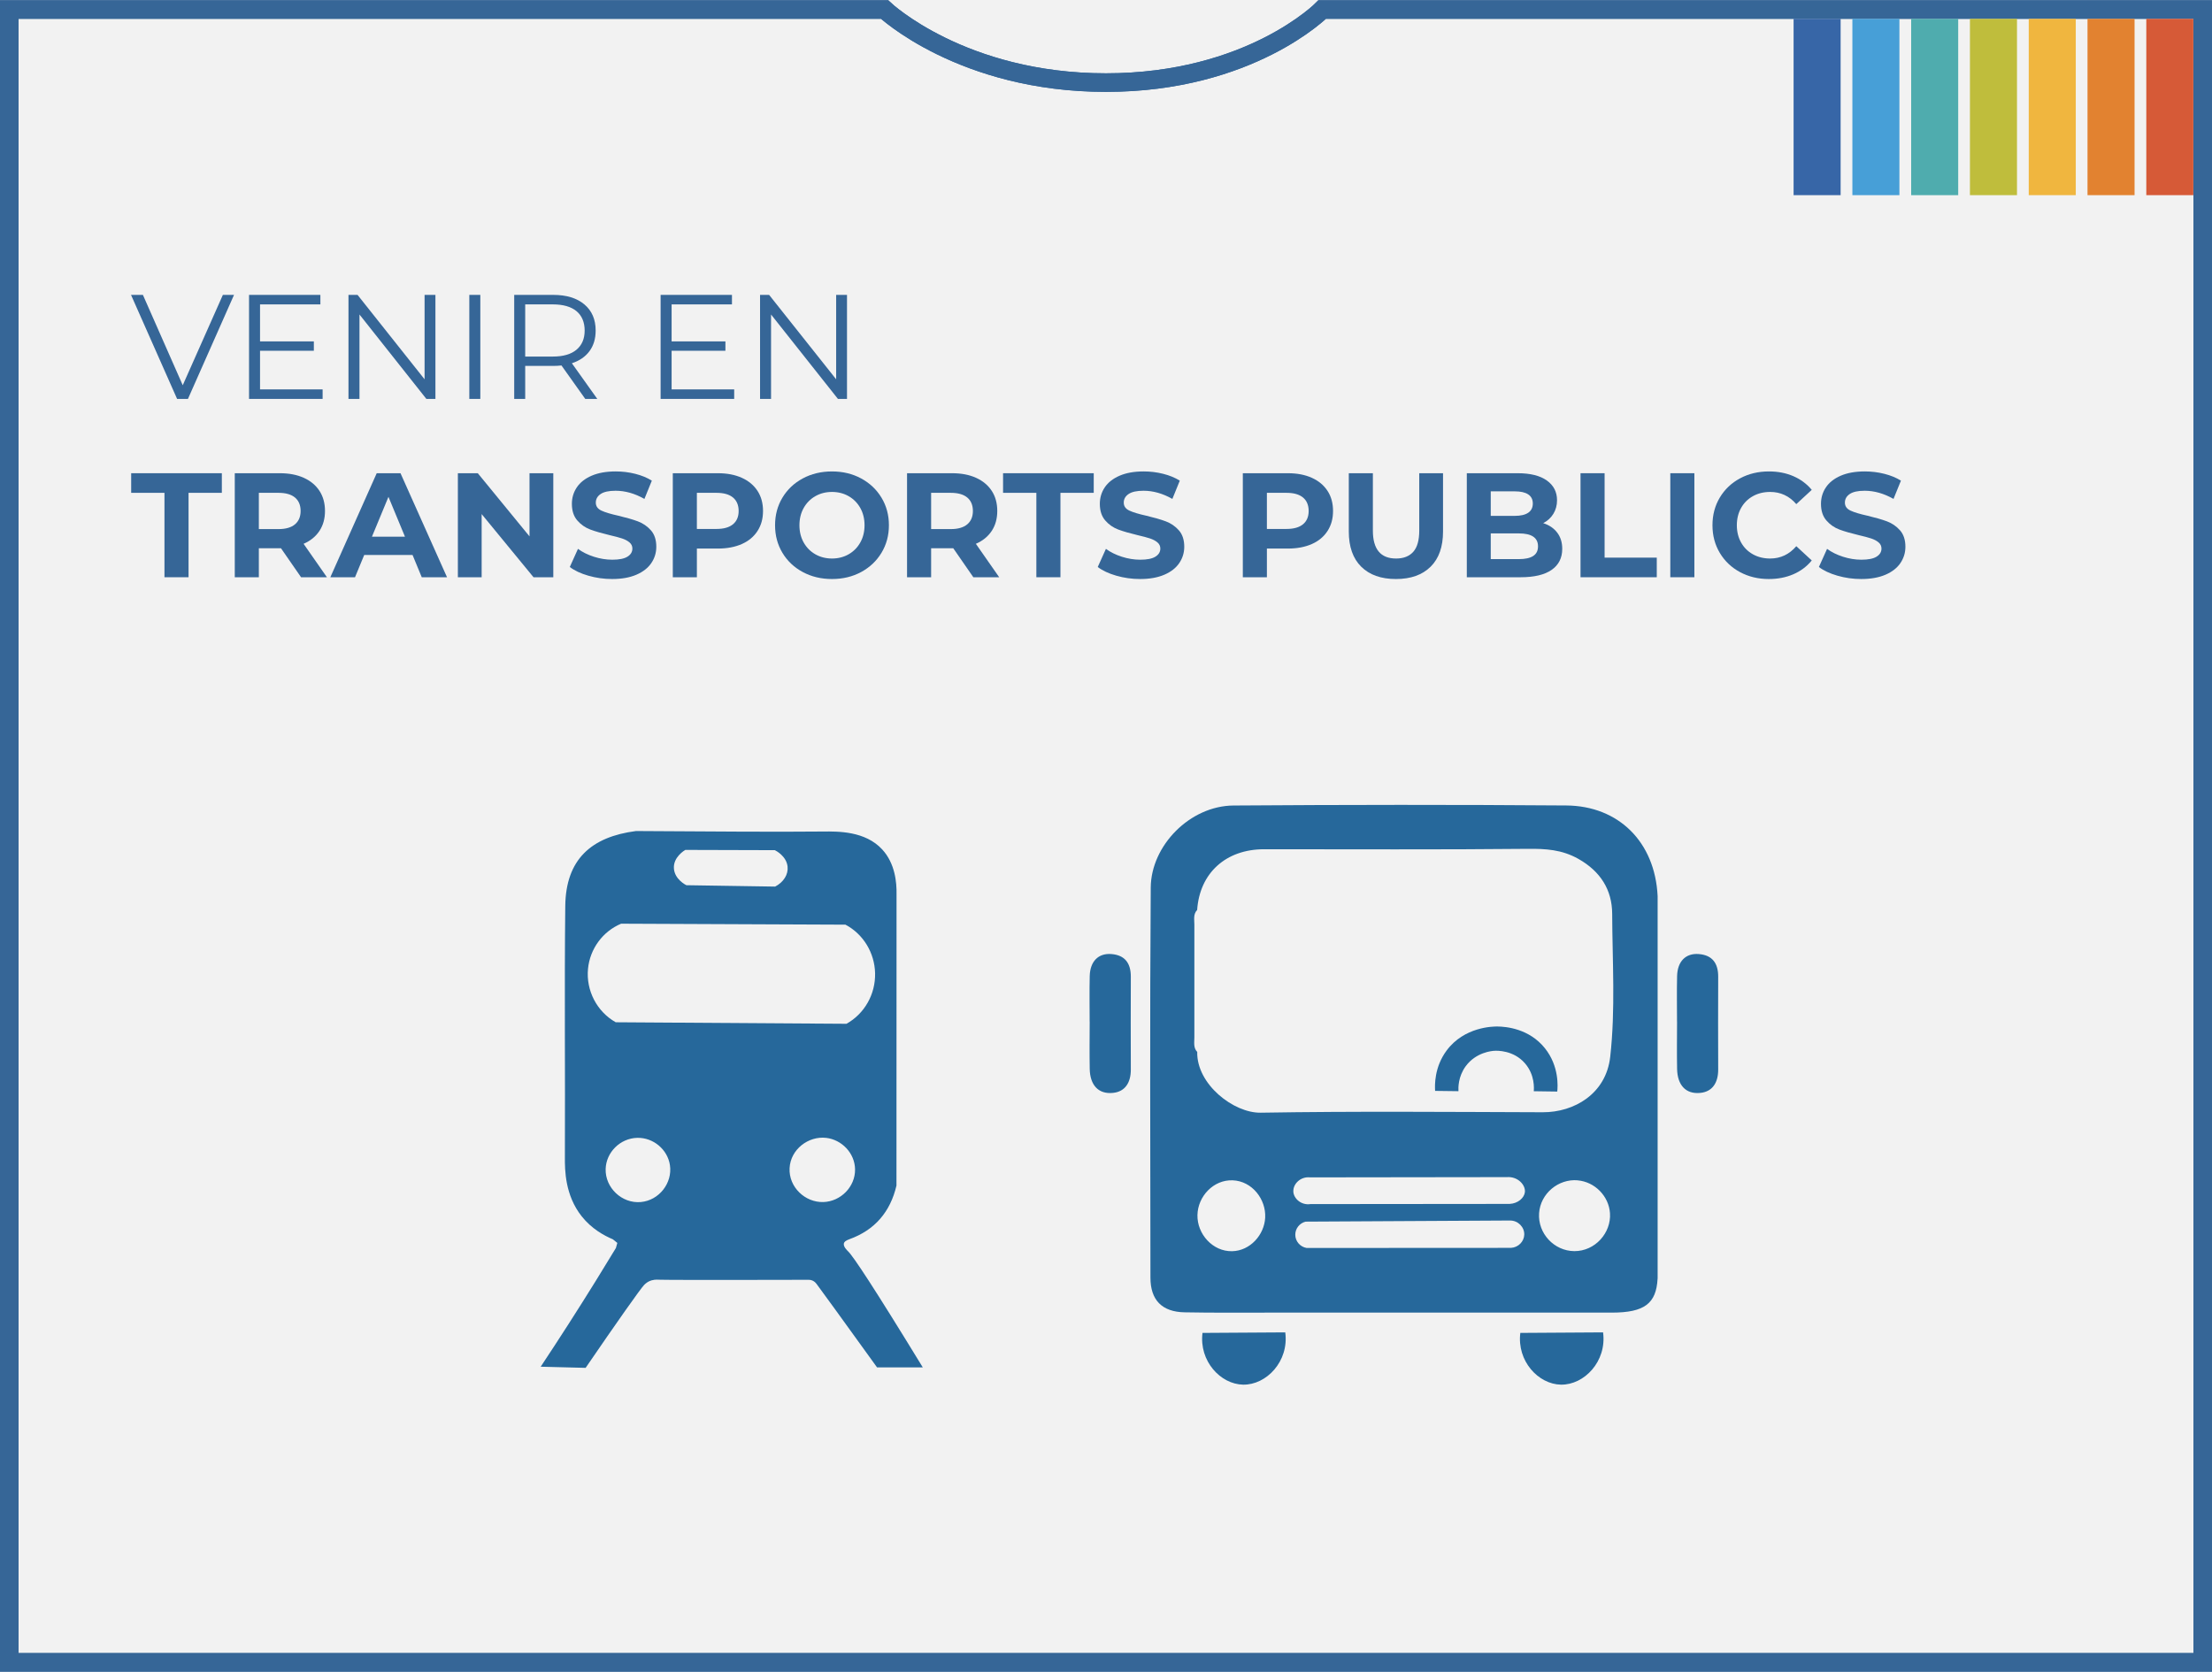 <?xml version="1.0" encoding="UTF-8"?>
<svg xmlns="http://www.w3.org/2000/svg" viewBox="0 0 595.28 450">
  <defs>
    <style>
      .cls-1 {
        fill: #f2f2f2;
      }

      .cls-2 {
        fill: #f0b63f;
      }

      .cls-3 {
        fill: #bfbd3c;
      }

      .cls-4 {
        fill: #d65a37;
      }

      .cls-5 {
        fill: #e28230;
      }

      .cls-6 {
        fill: #366697;
      }

      .cls-7 {
        fill: #3766a7;
      }

      .cls-8 {
        fill: #479fd7;
      }

      .cls-9 {
        fill: #4facae;
      }

      .cls-10 {
        fill: #26689b;
      }

      .cls-11 {
        fill: none;
        stroke: #366697;
        stroke-width: 5px;
      }
    </style>
  </defs>
  <g id="Calque_2" data-name="Calque 2">
    <rect class="cls-1" x="-2579.1" y="-88" width="3900.73" height="636"></rect>
  </g>
  <g id="Calque_1" data-name="Calque 1">
    <g>
      <g>
        <path class="cls-11" d="m2.49,447.43V2.57h235.56s20.79,19.66,59.58,19.66,58.2-19.66,58.2-19.66h236.95v444.87H2.49Z"></path>
        <path class="cls-11" d="m2.49,447.43V2.57h235.56s20.79,19.66,59.58,19.66,58.2-19.66,58.2-19.66h236.95v444.87H2.49Z"></path>
      </g>
      <rect class="cls-7" x="482.68" y="5.07" width="12.66" height="47.46"></rect>
      <rect class="cls-8" x="498.5" y="5.07" width="12.66" height="47.46"></rect>
      <rect class="cls-9" x="514.32" y="5.07" width="12.66" height="47.46"></rect>
      <rect class="cls-3" x="530.14" y="5.07" width="12.66" height="47.46"></rect>
      <rect class="cls-2" x="545.96" y="5.07" width="12.66" height="47.46"></rect>
      <rect class="cls-5" x="561.78" y="5.07" width="12.66" height="47.46"></rect>
      <rect class="cls-4" x="577.6" y="5.07" width="12.66" height="47.46"></rect>
    </g>
    <g>
      <path class="cls-6" d="m62.98,79.37l-12.4,28h-2.92l-12.4-28h3.2l10.72,24.32,10.8-24.32h3Z"></path>
      <path class="cls-6" d="m86.82,104.81v2.56h-19.8v-28h19.2v2.56h-16.24v9.96h14.48v2.52h-14.48v10.4h16.84Z"></path>
      <path class="cls-6" d="m117.18,79.37v28h-2.44l-18-22.72v22.72h-2.96v-28h2.44l18.04,22.72v-22.72h2.92Z"></path>
      <path class="cls-6" d="m126.3,79.37h2.96v28h-2.96v-28Z"></path>
      <path class="cls-6" d="m157.5,107.37l-6.4-9c-.72.08-1.47.12-2.24.12h-7.52v8.88h-2.96v-28h10.48c3.57,0,6.37.85,8.4,2.56,2.03,1.71,3.04,4.05,3.04,7.04,0,2.19-.55,4.03-1.66,5.54-1.11,1.51-2.69,2.59-4.74,3.26l6.84,9.6h-3.24Zm-2.36-13.24c1.47-1.23,2.2-2.95,2.2-5.16s-.73-4.01-2.2-5.22c-1.47-1.21-3.59-1.82-6.36-1.82h-7.44v14.04h7.44c2.77,0,4.89-.61,6.36-1.84Z"></path>
      <path class="cls-6" d="m197.58,104.81v2.56h-19.8v-28h19.2v2.56h-16.24v9.96h14.48v2.52h-14.48v10.4h16.84Z"></path>
      <path class="cls-6" d="m227.94,79.37v28h-2.44l-18-22.72v22.72h-2.96v-28h2.44l18.04,22.72v-22.72h2.92Z"></path>
      <path class="cls-6" d="m44.26,132.65h-8.96v-5.28h24.4v5.28h-8.96v22.72h-6.48v-22.72Z"></path>
      <path class="cls-6" d="m81.02,155.37l-5.4-7.8h-5.96v7.8h-6.48v-28h12.12c2.48,0,4.63.41,6.46,1.24s3.23,2,4.22,3.52c.99,1.52,1.48,3.32,1.48,5.4s-.5,3.87-1.5,5.38c-1,1.51-2.42,2.66-4.26,3.46l6.28,9h-6.96Zm-1.64-21.46c-1.01-.84-2.49-1.26-4.44-1.26h-5.28v9.76h5.28c1.95,0,3.43-.43,4.44-1.28,1.01-.85,1.52-2.05,1.52-3.6s-.51-2.78-1.52-3.62Z"></path>
      <path class="cls-6" d="m111.02,149.37h-13l-2.48,6h-6.64l12.48-28h6.4l12.52,28h-6.8l-2.48-6Zm-2.04-4.92l-4.44-10.72-4.44,10.72h8.88Z"></path>
      <path class="cls-6" d="m148.9,127.37v28h-5.32l-13.96-17v17h-6.4v-28h5.36l13.92,17v-17h6.4Z"></path>
      <path class="cls-6" d="m158.32,154.95c-2.07-.6-3.73-1.38-4.98-2.34l2.2-4.88c1.2.88,2.63,1.59,4.28,2.12,1.65.53,3.31.8,4.96.8,1.84,0,3.2-.27,4.08-.82.88-.55,1.32-1.27,1.32-2.18,0-.67-.26-1.22-.78-1.66-.52-.44-1.19-.79-2-1.06-.81-.27-1.91-.56-3.3-.88-2.13-.51-3.88-1.01-5.24-1.52-1.36-.51-2.53-1.32-3.5-2.44-.97-1.12-1.46-2.61-1.46-4.48,0-1.63.44-3.1,1.32-4.42.88-1.32,2.21-2.37,3.98-3.14s3.94-1.16,6.5-1.16c1.79,0,3.53.21,5.24.64,1.71.43,3.2,1.04,4.48,1.84l-2,4.92c-2.59-1.47-5.17-2.2-7.76-2.2-1.81,0-3.15.29-4.02.88-.87.59-1.3,1.36-1.3,2.32s.5,1.67,1.5,2.14c1,.47,2.53.93,4.58,1.38,2.13.51,3.88,1.01,5.24,1.52,1.36.51,2.53,1.31,3.5,2.4.97,1.09,1.46,2.57,1.46,4.44,0,1.6-.45,3.06-1.34,4.38-.89,1.32-2.23,2.37-4.02,3.14-1.79.77-3.96,1.16-6.52,1.16-2.21,0-4.35-.3-6.42-.9Z"></path>
      <path class="cls-6" d="m199.64,128.61c1.83.83,3.23,2,4.22,3.52.99,1.52,1.48,3.32,1.48,5.4s-.49,3.85-1.48,5.38c-.99,1.53-2.39,2.71-4.22,3.52-1.83.81-3.98,1.22-6.46,1.22h-5.64v7.72h-6.48v-28h12.12c2.48,0,4.63.41,6.46,1.24Zm-2.38,12.5c1.01-.84,1.52-2.03,1.52-3.58s-.51-2.78-1.52-3.62-2.49-1.26-4.44-1.26h-5.28v9.72h5.28c1.95,0,3.43-.42,4.44-1.26Z"></path>
      <path class="cls-6" d="m216.04,153.97c-2.33-1.25-4.16-2.98-5.48-5.18-1.32-2.2-1.98-4.67-1.98-7.42s.66-5.22,1.98-7.42c1.32-2.2,3.15-3.93,5.48-5.18,2.33-1.25,4.95-1.88,7.86-1.88s5.52.63,7.84,1.88c2.32,1.25,4.15,2.98,5.48,5.18,1.33,2.2,2,4.67,2,7.42s-.67,5.22-2,7.42c-1.33,2.2-3.16,3.93-5.48,5.18-2.32,1.25-4.93,1.88-7.84,1.88s-5.53-.63-7.86-1.88Zm12.34-4.78c1.33-.76,2.38-1.82,3.14-3.18.76-1.36,1.14-2.91,1.14-4.64s-.38-3.28-1.14-4.64c-.76-1.36-1.81-2.42-3.14-3.18-1.33-.76-2.83-1.14-4.48-1.14s-3.15.38-4.48,1.14c-1.33.76-2.38,1.82-3.14,3.18-.76,1.36-1.14,2.91-1.14,4.64s.38,3.28,1.14,4.64c.76,1.36,1.81,2.42,3.14,3.18,1.33.76,2.83,1.14,4.48,1.14s3.15-.38,4.48-1.14Z"></path>
      <path class="cls-6" d="m261.94,155.37l-5.4-7.8h-5.96v7.8h-6.48v-28h12.12c2.48,0,4.63.41,6.46,1.24,1.83.83,3.23,2,4.22,3.52.99,1.52,1.48,3.32,1.48,5.4s-.5,3.87-1.5,5.38c-1,1.51-2.42,2.66-4.26,3.46l6.28,9h-6.96Zm-1.64-21.46c-1.01-.84-2.49-1.26-4.44-1.26h-5.28v9.76h5.28c1.95,0,3.43-.43,4.44-1.28,1.01-.85,1.52-2.05,1.52-3.6s-.51-2.78-1.52-3.62Z"></path>
      <path class="cls-6" d="m278.9,132.65h-8.96v-5.28h24.4v5.28h-8.96v22.72h-6.48v-22.72Z"></path>
      <path class="cls-6" d="m300.4,154.95c-2.07-.6-3.73-1.38-4.98-2.34l2.2-4.88c1.2.88,2.62,1.59,4.28,2.12,1.65.53,3.31.8,4.96.8,1.84,0,3.2-.27,4.08-.82.88-.55,1.32-1.27,1.32-2.18,0-.67-.26-1.22-.78-1.66s-1.19-.79-2-1.06c-.81-.27-1.91-.56-3.3-.88-2.13-.51-3.88-1.01-5.24-1.52-1.36-.51-2.53-1.32-3.5-2.44-.97-1.12-1.46-2.61-1.46-4.48,0-1.63.44-3.1,1.32-4.42.88-1.32,2.21-2.37,3.98-3.14,1.77-.77,3.94-1.16,6.5-1.16,1.79,0,3.53.21,5.24.64,1.71.43,3.2,1.04,4.48,1.84l-2,4.92c-2.59-1.47-5.17-2.2-7.76-2.2-1.81,0-3.15.29-4.02.88-.87.59-1.3,1.36-1.3,2.32s.5,1.67,1.5,2.14c1,.47,2.53.93,4.58,1.38,2.13.51,3.88,1.01,5.24,1.52,1.36.51,2.53,1.31,3.5,2.4.97,1.09,1.46,2.57,1.46,4.44,0,1.6-.45,3.06-1.34,4.38-.89,1.32-2.23,2.37-4.02,3.14-1.79.77-3.96,1.16-6.52,1.16-2.21,0-4.35-.3-6.42-.9Z"></path>
      <path class="cls-6" d="m353.04,128.61c1.83.83,3.23,2,4.22,3.52.99,1.52,1.48,3.32,1.48,5.4s-.49,3.85-1.48,5.38c-.99,1.53-2.39,2.71-4.22,3.52-1.83.81-3.98,1.22-6.46,1.22h-5.64v7.72h-6.48v-28h12.12c2.48,0,4.63.41,6.46,1.24Zm-2.38,12.5c1.01-.84,1.52-2.03,1.52-3.58s-.51-2.78-1.52-3.62-2.49-1.26-4.44-1.26h-5.28v9.72h5.28c1.95,0,3.43-.42,4.44-1.26Z"></path>
      <path class="cls-6" d="m366.32,152.53c-2.23-2.21-3.34-5.37-3.34-9.48v-15.68h6.48v15.44c0,5.01,2.08,7.52,6.24,7.52,2.03,0,3.57-.61,4.64-1.82s1.6-3.11,1.6-5.7v-15.44h6.4v15.68c0,4.11-1.11,7.27-3.34,9.48s-5.34,3.32-9.34,3.32-7.11-1.11-9.34-3.32Z"></path>
      <path class="cls-6" d="m419.06,143.35c.91,1.19,1.36,2.65,1.36,4.38,0,2.45-.96,4.34-2.86,5.66s-4.69,1.98-8.34,1.98h-14.48v-28h13.68c3.41,0,6.03.65,7.86,1.96,1.83,1.31,2.74,3.08,2.74,5.32,0,1.36-.33,2.57-.98,3.64-.65,1.07-1.57,1.91-2.74,2.52,1.6.51,2.85,1.35,3.76,2.54Zm-17.88-11.1v6.6h6.44c1.6,0,2.81-.28,3.64-.84.83-.56,1.24-1.39,1.24-2.48s-.41-1.91-1.24-2.46c-.83-.55-2.04-.82-3.64-.82h-6.44Zm11.42,17.4c.87-.56,1.3-1.43,1.3-2.6,0-2.32-1.72-3.48-5.16-3.48h-7.56v6.92h7.56c1.71,0,2.99-.28,3.86-.84Z"></path>
      <path class="cls-6" d="m425.34,127.37h6.48v22.72h14.04v5.28h-20.52v-28Z"></path>
      <path class="cls-6" d="m449.5,127.37h6.48v28h-6.48v-28Z"></path>
      <path class="cls-6" d="m468.27,153.99c-2.31-1.24-4.12-2.96-5.44-5.16s-1.98-4.69-1.98-7.46.66-5.26,1.98-7.46,3.13-3.92,5.44-5.16c2.31-1.24,4.9-1.86,7.78-1.86,2.43,0,4.62.43,6.58,1.28,1.96.85,3.61,2.08,4.94,3.68l-4.16,3.84c-1.89-2.19-4.24-3.28-7.04-3.28-1.73,0-3.28.38-4.64,1.14-1.36.76-2.42,1.82-3.18,3.18-.76,1.36-1.14,2.91-1.14,4.64s.38,3.28,1.14,4.64c.76,1.36,1.82,2.42,3.18,3.18,1.36.76,2.91,1.14,4.64,1.14,2.8,0,5.15-1.11,7.04-3.32l4.16,3.84c-1.33,1.63-2.99,2.87-4.96,3.72-1.97.85-4.17,1.28-6.6,1.28-2.85,0-5.43-.62-7.74-1.86Z"></path>
      <path class="cls-6" d="m494.47,154.95c-2.07-.6-3.73-1.38-4.98-2.34l2.2-4.88c1.2.88,2.63,1.59,4.28,2.12,1.65.53,3.31.8,4.96.8,1.84,0,3.2-.27,4.08-.82.88-.55,1.32-1.27,1.32-2.18,0-.67-.26-1.22-.78-1.66-.52-.44-1.19-.79-2-1.06-.81-.27-1.91-.56-3.3-.88-2.13-.51-3.88-1.01-5.24-1.52-1.36-.51-2.53-1.32-3.5-2.44-.97-1.12-1.46-2.61-1.46-4.48,0-1.63.44-3.1,1.32-4.42.88-1.32,2.21-2.37,3.98-3.14s3.94-1.16,6.5-1.16c1.79,0,3.53.21,5.24.64,1.71.43,3.2,1.04,4.48,1.84l-2,4.92c-2.59-1.47-5.17-2.2-7.76-2.2-1.81,0-3.15.29-4.02.88-.87.59-1.3,1.36-1.3,2.32s.5,1.67,1.5,2.14c1,.47,2.53.93,4.58,1.38,2.13.51,3.88,1.01,5.24,1.52,1.36.51,2.53,1.31,3.5,2.4.97,1.09,1.46,2.57,1.46,4.44,0,1.6-.45,3.06-1.34,4.38-.89,1.32-2.23,2.37-4.02,3.14-1.79.77-3.96,1.16-6.52,1.16-2.21,0-4.35-.3-6.42-.9Z"></path>
    </g>
    <g>
      <path class="cls-10" d="m236.01,368.02c-9.04-12.55-15.68-21.69-16.3-22.49-.18-.24-.5-.59-.99-.82-.55-.26-1.06-.24-1.19-.24-.83.01-37.73.09-40.41-.03-.32-.02-1.44-.09-2.59.51,0,0-.66.34-1.2.92-1.08,1.15-7.33,10.03-15.73,22.3-4.03-.1-8.06-.21-12.09-.31,4.97-7.49,9.93-15.21,14.85-23.15,1.83-2.95,3.62-5.88,5.39-8.8.13-.46.25-.92.38-1.37-.4-.32-.8-.65-1.2-.97-2.34-.99-5.7-2.8-8.39-6.19-4.51-5.69-4.54-12.48-4.52-15.92.1-22.52-.15-45.05.1-67.57.14-12.62,7.03-18.65,19.03-20.21,20.23.11,36.96.27,50.36.13,4.01-.04,11.32-.15,15.9,4.82,3.49,3.78,3.92,8.92,3.86,12.07,0,26.14-.02,52.27-.02,78.41-1.65,7.07-5.82,11.97-12.68,14.44-.98.35-1.38.72-1.47,1.11-.2.9.89,1.9,1.11,2.12,1.42,1.36,6.91,9.65,20.13,31.27-4.11,0-8.23,0-12.34,0Zm-27.4-129.39c2.26-1.19,3.55-3.24,3.34-5.35-.28-2.82-3.11-4.3-3.43-4.45-8.03-.02-16.06-.05-24.09-.07-.16.09-3.37,1.96-3.06,5.12.27,2.78,3.03,4.23,3.34,4.38,7.97.12,15.94.25,23.91.37Zm-41.46,9.99c-4.94,2.07-8.39,6.76-8.91,12.15-.56,5.83,2.38,11.51,7.46,14.38,20.7.14,41.4.27,62.1.41,4.85-2.7,7.83-7.97,7.7-13.62-.13-5.51-3.2-10.54-7.98-13.06-20.12-.09-40.24-.17-60.36-.26Zm-4.16,66.01c-.16,5.04,4.36,9.37,9.47,8.91,4.91-.44,8.55-5.12,7.83-9.93-.63-4.2-4.44-7.44-8.78-7.35-4.6.1-8.38,3.89-8.52,8.36Zm59.36-8.36c-4.79-.56-9.61,3.08-9.86,8.16-.25,5.06,4.15,9.26,9.09,9.11,4.64-.14,8.6-4.09,8.53-8.81-.07-4.39-3.6-7.97-7.76-8.46Z"></path>
      <g>
        <path class="cls-10" d="m446.08,344.17c-.36,6.7-3.55,9.12-12.3,9.13-30.61.02-61.22.01-91.84,0-7.73,0-15.46.07-23.18-.08-6.06-.12-9.16-3.31-9.16-9.32-.03-35-.18-70.01.08-105.01.08-11.29,10.55-22,22.28-22.08,29.85-.21,59.71-.24,89.56-.01,14.05.11,23.86,9.8,24.57,24.38,0,34.32,0,68.65,0,102.97Zm-39.71-15.66c-18.34.1-36.68.2-55.01.3-1.64.41-2.79,1.88-2.78,3.53,0,1.74,1.29,3.26,3.05,3.56,18.34,0,36.68-.02,55.02-.03,1.97-.12,3.5-1.72,3.55-3.56.06-2.02-1.66-3.81-3.82-3.8Zm-58.32-7.82c.09,1.94,2.15,3.76,4.6,3.4,17.87-.02,35.73-.03,53.6-.05,2.25-.1,3.95-1.62,4.12-3.18.2-1.91-1.88-4.25-4.86-4.03-17.65.02-35.31.05-52.96.07-2.56-.28-4.59,1.78-4.49,3.79Zm-25.89-75.76c-1.08,1.14-.74,2.56-.74,3.89-.02,10.14-.02,20.29,0,30.43,0,1.33-.31,2.75.77,3.89-.18,8.73,9.83,16.47,17.09,16.35,25.29-.42,50.6-.2,75.9-.12,8.44.03,17.03-4.95,18.15-14.91,1.44-12.83.58-25.67.53-38.5-.03-6.44-3.13-11.42-9.1-14.79-4.43-2.5-8.8-2.75-13.68-2.7-23.63.24-47.26.1-70.9.11-10.3,0-17.34,6.42-18.01,16.35Zm9.59,72.76c-5.21-.21-9.38,4.34-9.5,9.31-.12,5.15,4.12,9.89,9.34,9.77,4.85-.11,8.65-4.39,8.89-9.04.25-4.91-3.49-9.83-8.73-10.04Zm92.83,0c-5.15-.45-10.03,3.51-10.39,8.86-.37,5.42,4.04,10.16,9.48,10.2,5.59.03,9.95-4.91,9.6-10.2-.3-4.59-4.06-8.45-8.69-8.85Z"></path>
        <path class="cls-10" d="m451.31,274.98c0-4.09-.08-8.18.02-12.27.1-3.95,2.32-6.2,5.84-5.92,3.67.29,5.23,2.51,5.22,6.1-.04,8.33-.03,16.67,0,25,.01,3.37-1.44,5.93-4.79,6.27-3.97.41-6.19-2.14-6.27-6.45-.08-4.24-.02-8.48-.01-12.73Z"></path>
        <path class="cls-10" d="m293.24,274.98c0-4.09-.08-8.18.02-12.27.1-3.95,2.32-6.2,5.84-5.92,3.67.29,5.23,2.51,5.22,6.1-.04,8.33-.03,16.67,0,25,.01,3.37-1.44,5.93-4.79,6.27-3.97.41-6.19-2.14-6.27-6.45-.08-4.24-.02-8.48-.01-12.73Z"></path>
        <path class="cls-10" d="m345.88,358.62c1.05,7.79-5.08,14.18-11.34,14.07-6.09-.11-11.88-6.36-10.93-13.93,7.42-.05,14.85-.09,22.27-.14Z"></path>
        <path class="cls-10" d="m431.41,358.62c1.05,7.79-5.08,14.18-11.34,14.07-6.09-.11-11.88-6.36-10.93-13.93,7.42-.05,14.85-.09,22.27-.14Z"></path>
        <path class="cls-10" d="m412.76,293.7c.06-.67.34-4.38-2.37-7.5-3.11-3.58-7.55-3.41-8.23-3.37-.58.03-4.92.35-7.71,4.14-2.07,2.82-2.01,5.84-1.96,6.73l-6.28-.08c-.1-1.48-.24-6.38,3.1-10.87,4.76-6.41,12.51-6.47,13.66-6.46,2.37.02,8.56.58,12.77,5.83,3.92,4.88,3.47,10.48,3.34,11.68-2.11-.03-4.22-.06-6.33-.09Z"></path>
      </g>
    </g>
  </g>
</svg>
